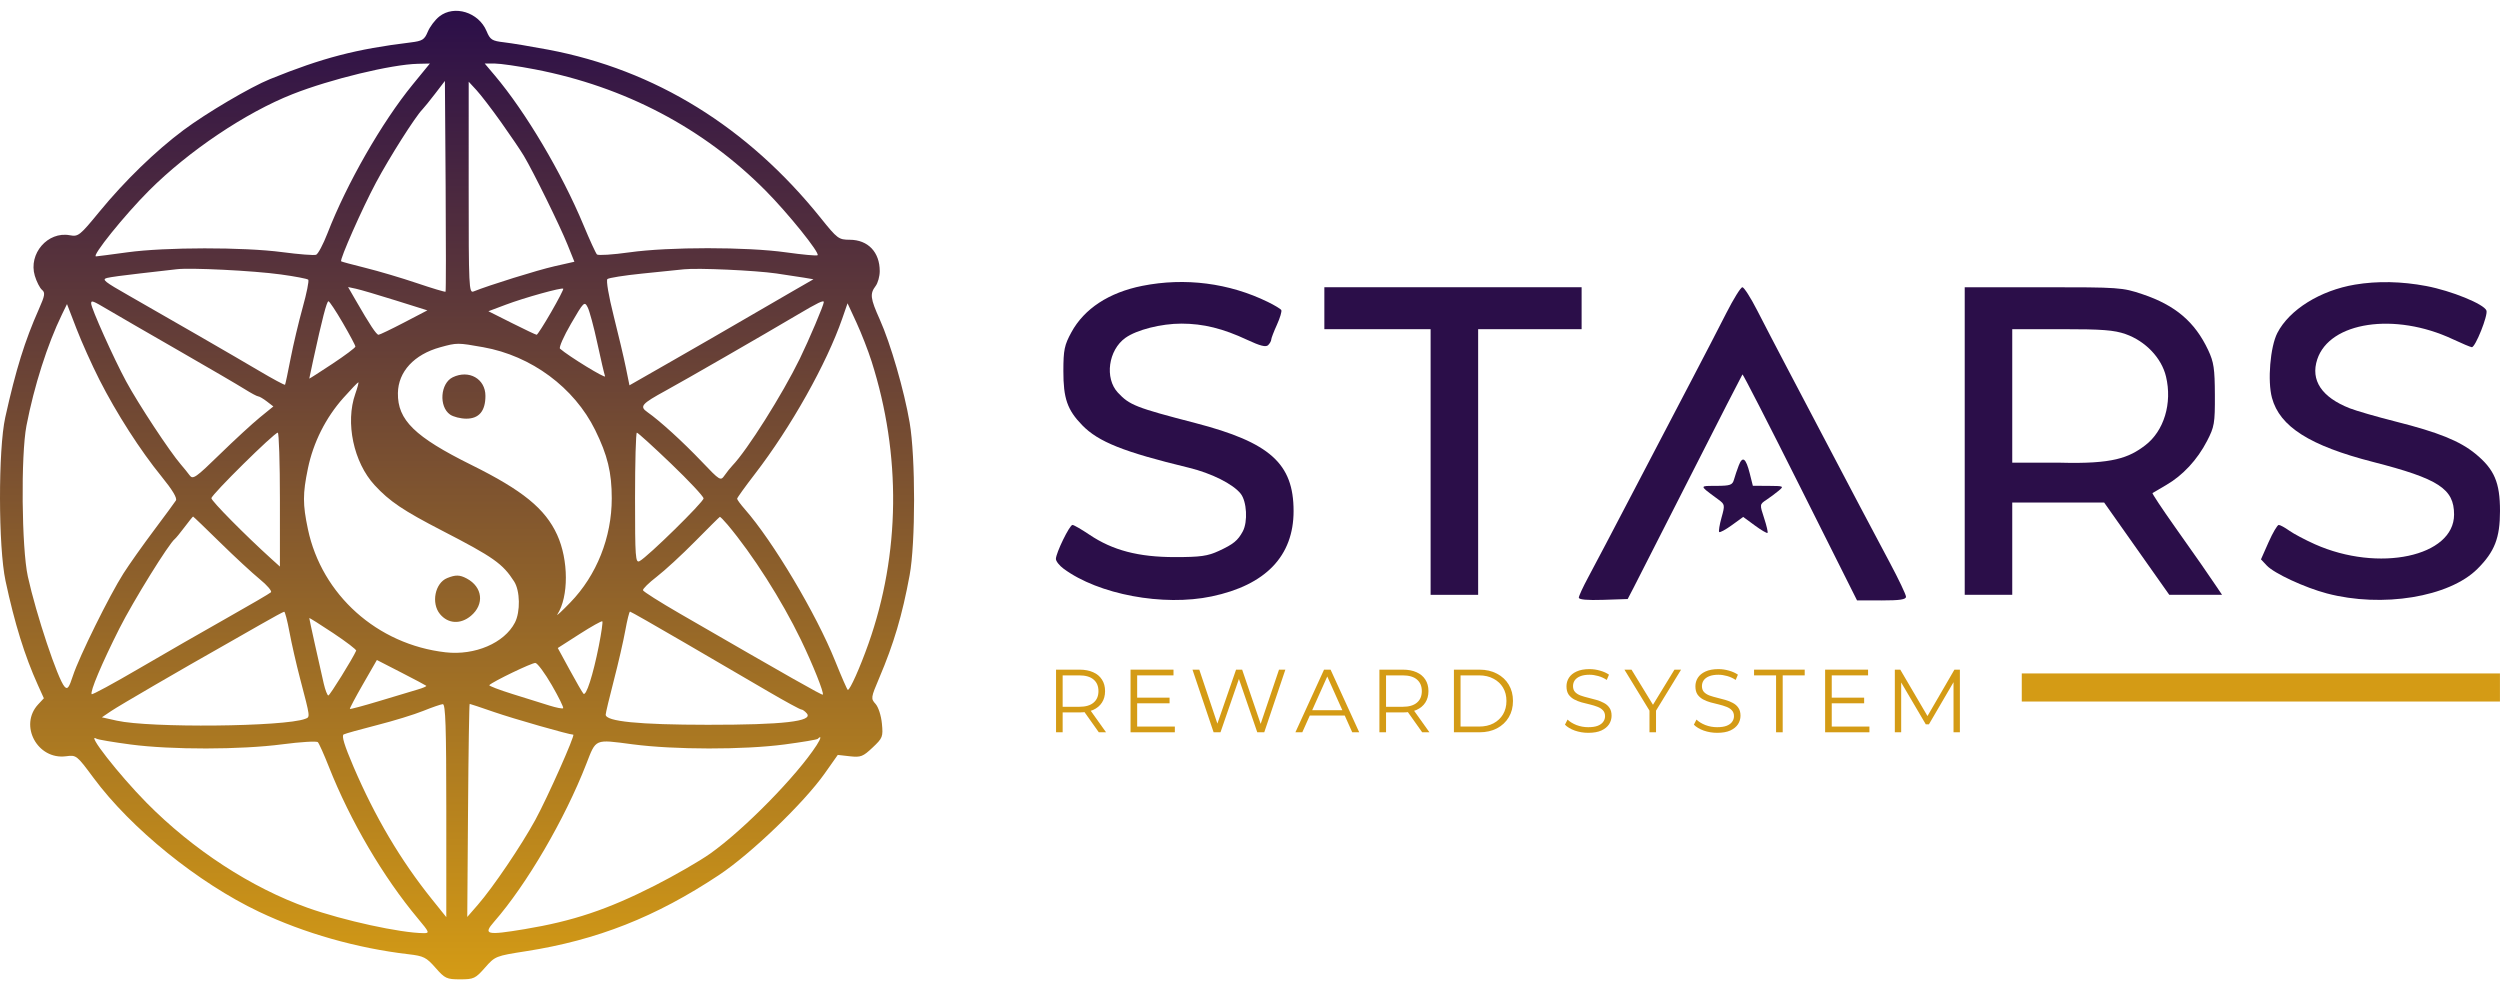 <svg xmlns="http://www.w3.org/2000/svg" width="178" height="70" viewBox="0 0 178 70" fill="none">
  <path fill-rule="evenodd" clip-rule="evenodd" d="M31.281 1.172C30.979 1.41 30.61 1.897 30.46 2.255C30.22 2.829 30.078 2.919 29.24 3.021C25.342 3.497 22.965 4.117 19.233 5.629C17.831 6.197 14.703 8.041 13.061 9.266C11.072 10.751 8.877 12.882 7.078 15.074C5.678 16.78 5.574 16.863 4.972 16.75C3.401 16.456 2.009 18.066 2.478 19.633C2.605 20.057 2.836 20.509 2.991 20.638C3.231 20.837 3.198 21.041 2.77 22.006C1.765 24.27 1.131 26.309 0.376 29.71C-0.133 32.002 -0.123 38.95 0.393 41.357C1.045 44.401 1.759 46.7 2.696 48.772L3.123 49.717L2.719 50.151C1.332 51.64 2.666 54.119 4.706 53.845C5.435 53.747 5.464 53.77 6.662 55.388C9.334 58.995 14.109 62.858 18.436 64.914C21.668 66.448 25.415 67.513 29.088 67.942C30.164 68.067 30.355 68.163 31.006 68.905C31.68 69.672 31.801 69.729 32.764 69.729C33.73 69.729 33.849 69.673 34.53 68.899C35.251 68.08 35.289 68.065 37.45 67.727C42.524 66.934 46.682 65.293 51.188 62.305C53.456 60.802 57.238 57.169 58.719 55.07L59.65 53.75L60.509 53.847C61.284 53.934 61.442 53.873 62.127 53.227C62.85 52.545 62.882 52.463 62.791 51.511C62.737 50.948 62.539 50.34 62.339 50.118C61.995 49.739 62.005 49.675 62.598 48.279C63.642 45.824 64.238 43.811 64.765 40.959C65.188 38.668 65.189 32.56 64.767 30.088C64.376 27.797 63.408 24.461 62.636 22.738C61.966 21.246 61.926 20.917 62.344 20.364C62.505 20.151 62.637 19.675 62.637 19.305C62.637 17.952 61.805 17.078 60.509 17.071C59.711 17.067 59.624 17.002 58.437 15.524C53.23 9.039 46.649 4.974 39.029 3.535C37.832 3.309 36.42 3.074 35.891 3.013C35.024 2.912 34.901 2.834 34.642 2.213C34.081 0.871 32.346 0.334 31.281 1.172ZM29.384 6.02C27.192 8.702 24.688 13.073 23.318 16.608C23.012 17.396 22.647 18.085 22.507 18.139C22.366 18.193 21.28 18.109 20.095 17.952C17.34 17.588 11.775 17.594 9.079 17.963C7.929 18.12 6.92 18.252 6.837 18.255C6.486 18.27 8.87 15.31 10.61 13.57C13.432 10.749 17.485 8.024 20.826 6.705C23.529 5.638 27.87 4.586 29.748 4.543L30.607 4.524L29.384 6.02ZM38.087 4.938C44.491 6.174 50.101 9.125 54.516 13.579C56.118 15.195 58.38 18.006 58.213 18.172C58.16 18.226 57.147 18.133 55.962 17.967C53.157 17.573 47.624 17.573 44.817 17.967C43.628 18.134 42.587 18.201 42.503 18.117C42.419 18.032 41.987 17.09 41.543 16.023C40 12.314 37.428 7.977 35.227 5.37L34.512 4.524H35.224C35.616 4.524 36.905 4.71 38.087 4.938ZM31.723 20.77C31.691 20.803 30.771 20.527 29.68 20.158C28.588 19.789 26.94 19.3 26.017 19.072C25.094 18.843 24.317 18.633 24.289 18.606C24.174 18.49 25.796 14.823 26.767 13.007C27.731 11.202 29.569 8.304 30.072 7.794C30.188 7.676 30.596 7.172 30.98 6.672L31.677 5.763L31.729 13.238C31.757 17.349 31.755 20.738 31.723 20.77ZM35.679 8.705C36.341 9.635 37.069 10.711 37.297 11.094C37.979 12.237 39.869 16.08 40.401 17.404L40.897 18.636L39.472 18.959C38.257 19.235 34.849 20.297 33.717 20.752C33.389 20.884 33.369 20.454 33.37 13.355L33.371 5.818L33.923 6.415C34.227 6.744 35.018 7.774 35.679 8.705ZM19.995 19.541C21.002 19.679 21.88 19.847 21.947 19.914C22.014 19.981 21.837 20.869 21.553 21.886C21.27 22.904 20.881 24.543 20.69 25.529C20.5 26.514 20.322 27.354 20.295 27.395C20.268 27.436 19.413 26.976 18.395 26.372C16.878 25.473 11.777 22.527 9.178 21.049C7.423 20.051 7.233 19.898 7.615 19.791C7.818 19.734 8.88 19.589 9.975 19.468C11.07 19.348 12.234 19.215 12.563 19.172C13.533 19.047 18.02 19.269 19.995 19.541ZM55.27 19.469C55.982 19.571 56.869 19.706 57.241 19.769L57.918 19.884L56.445 20.732C55.634 21.198 54.075 22.103 52.98 22.742C51.885 23.382 49.601 24.699 47.903 25.67L44.817 27.435L44.563 26.183C44.424 25.495 44.031 23.828 43.69 22.479C43.339 21.087 43.147 19.959 43.247 19.87C43.344 19.783 44.454 19.608 45.713 19.48C46.972 19.352 48.316 19.214 48.7 19.174C49.698 19.069 53.747 19.251 55.27 19.469ZM28.166 21.388L30.429 22.098L28.763 22.967C27.847 23.444 27.031 23.835 26.951 23.836C26.802 23.836 26.331 23.126 25.332 21.39L24.783 20.438L25.343 20.558C25.651 20.624 26.921 20.997 28.166 21.388ZM39.24 22.226C38.73 23.111 38.266 23.836 38.21 23.836C38.154 23.836 37.358 23.459 36.441 22.998L34.774 22.16L36.013 21.694C37.333 21.196 39.995 20.456 40.104 20.555C40.14 20.588 39.752 21.34 39.24 22.226ZM7.726 22.072C8.306 22.416 10.544 23.711 12.7 24.949C14.857 26.188 16.983 27.43 17.425 27.709C17.868 27.988 18.298 28.218 18.383 28.221C18.467 28.223 18.745 28.386 19 28.582L19.463 28.939L18.502 29.721C17.973 30.152 16.689 31.334 15.649 32.348C13.933 34.021 13.734 34.16 13.501 33.842C13.359 33.65 13.078 33.302 12.876 33.069C12.092 32.166 9.846 28.757 8.982 27.157C8.102 25.531 6.49 21.942 6.49 21.61C6.49 21.361 6.59 21.399 7.726 22.072ZM24.409 22.992C24.902 23.84 25.305 24.597 25.305 24.676C25.305 24.755 24.566 25.308 23.663 25.906C22.759 26.503 22.02 26.977 22.02 26.957C22.02 26.938 22.147 26.34 22.302 25.628C22.938 22.707 23.265 21.447 23.386 21.449C23.456 21.451 23.917 22.145 24.409 22.992ZM42.53 24.434C42.777 25.583 43.025 26.643 43.08 26.789C43.16 27.003 40.484 25.364 39.873 24.826C39.782 24.745 40.134 23.945 40.656 23.048C41.562 21.488 41.614 21.436 41.842 21.879C41.973 22.134 42.283 23.284 42.53 24.434ZM58.655 21.509C58.655 21.713 57.601 24.199 56.947 25.54C55.7 28.095 53.2 32.057 52.143 33.154C52.006 33.296 51.76 33.605 51.596 33.839C51.302 34.258 51.273 34.24 49.949 32.851C48.601 31.438 46.984 29.965 46.097 29.344C45.516 28.937 45.669 28.758 47.406 27.809C48.735 27.083 54.3 23.878 56.763 22.42C58.232 21.55 58.655 21.347 58.655 21.509ZM7.076 27.033C8.292 29.428 9.993 32.078 11.51 33.938C12.279 34.883 12.629 35.468 12.524 35.635C12.436 35.775 11.727 36.739 10.949 37.777C10.17 38.815 9.2 40.187 8.792 40.826C7.803 42.373 5.633 46.766 5.199 48.097C4.914 48.972 4.807 49.114 4.6 48.893C4.121 48.382 2.57 43.731 1.982 41.046C1.539 39.021 1.479 32.407 1.884 30.307C2.429 27.488 3.377 24.514 4.408 22.395L4.77 21.65L5.441 23.39C5.809 24.347 6.545 25.986 7.076 27.033ZM62.056 25.728C64.177 32.394 64.099 39.432 61.833 45.837C61.228 47.543 60.523 49.122 60.365 49.122C60.324 49.122 59.917 48.191 59.459 47.052C58.115 43.708 55.041 38.544 53.031 36.255C52.729 35.911 52.483 35.576 52.483 35.51C52.483 35.444 53.053 34.65 53.751 33.745C56.314 30.418 58.854 25.897 59.974 22.665L60.345 21.594L60.979 22.964C61.327 23.717 61.812 24.961 62.056 25.728ZM34.405 24.721C37.834 25.332 40.885 27.591 42.378 30.622C43.259 32.411 43.557 33.642 43.557 35.484C43.557 38.261 42.481 40.964 40.605 42.898C39.993 43.529 39.579 43.911 39.685 43.746C40.498 42.487 40.49 39.871 39.667 38.075C38.818 36.219 37.215 34.913 33.568 33.106C29.527 31.103 28.302 29.906 28.331 27.987C28.354 26.462 29.485 25.238 31.344 24.725C32.538 24.396 32.585 24.396 34.405 24.721ZM32.235 26.862C31.352 27.288 31.233 28.948 32.044 29.516C32.274 29.677 32.795 29.809 33.203 29.809C34.107 29.809 34.563 29.264 34.563 28.187C34.563 26.971 33.39 26.304 32.235 26.862ZM25.297 28.043C24.576 30.086 25.175 32.92 26.672 34.543C27.735 35.697 28.709 36.353 31.486 37.786C35.139 39.671 35.795 40.134 36.606 41.4C37.032 42.063 37.06 43.559 36.661 44.33C35.91 45.782 33.815 46.681 31.73 46.445C26.867 45.895 22.91 42.356 21.923 37.674C21.55 35.905 21.55 35.162 21.923 33.356C22.306 31.502 23.191 29.741 24.448 28.331C24.992 27.72 25.47 27.221 25.512 27.221C25.553 27.221 25.456 27.591 25.297 28.043ZM19.93 35.573V40.341L19.335 39.804C17.459 38.107 15.052 35.673 15.052 35.473C15.052 35.223 19.525 30.805 19.778 30.805C19.861 30.805 19.93 32.95 19.93 35.573ZM47.784 33.019C49.054 34.236 50.093 35.347 50.093 35.486C50.093 35.747 46.129 39.635 45.542 39.949C45.243 40.108 45.215 39.723 45.215 35.464C45.215 32.901 45.274 30.805 45.345 30.805C45.417 30.805 46.514 31.801 47.784 33.019ZM15.666 38.62C16.697 39.633 17.971 40.811 18.495 41.239C19.02 41.667 19.378 42.086 19.291 42.171C19.204 42.255 17.789 43.082 16.147 44.008C14.504 44.934 11.689 46.552 9.89 47.604C8.091 48.656 6.579 49.476 6.529 49.426C6.384 49.281 7.254 47.22 8.504 44.742C9.489 42.791 12.032 38.687 12.452 38.371C12.524 38.316 12.836 37.935 13.145 37.524C13.453 37.114 13.724 36.778 13.748 36.778C13.771 36.778 14.634 37.606 15.666 38.62ZM51.804 37.36C53.588 39.481 55.654 42.721 57.02 45.544C57.872 47.305 58.69 49.352 58.583 49.459C58.527 49.515 56.263 48.231 48.409 43.691C46.989 42.87 45.806 42.121 45.78 42.027C45.753 41.932 46.197 41.496 46.766 41.058C47.335 40.62 48.562 39.489 49.494 38.544C50.426 37.599 51.217 36.815 51.251 36.802C51.286 36.788 51.534 37.04 51.804 37.36ZM31.839 41.159C30.97 41.509 30.684 42.947 31.328 43.724C31.905 44.419 32.792 44.468 33.532 43.846C34.505 43.027 34.366 41.794 33.233 41.19C32.729 40.922 32.443 40.916 31.839 41.159ZM20.608 44.991C20.754 45.785 21.097 47.285 21.369 48.326C22.101 51.121 22.092 51.043 21.731 51.181C20.255 51.748 10.672 51.84 8.315 51.311L7.253 51.073L7.917 50.624C8.48 50.242 12.967 47.632 16.047 45.894C16.54 45.615 17.66 44.977 18.536 44.474C19.412 43.971 20.177 43.557 20.235 43.553C20.293 43.55 20.461 44.197 20.608 44.991ZM48.767 45.773C50.865 46.997 53.553 48.565 54.739 49.257C55.925 49.95 56.967 50.516 57.054 50.516C57.141 50.516 57.318 50.643 57.447 50.798C57.915 51.362 55.758 51.609 50.392 51.605C45.481 51.601 43.125 51.367 43.125 50.882C43.125 50.77 43.385 49.679 43.702 48.457C44.019 47.235 44.388 45.63 44.521 44.891C44.654 44.152 44.805 43.547 44.857 43.547C44.909 43.547 46.668 44.549 48.767 45.773ZM25.36 46.328C25.112 46.895 23.485 49.516 23.38 49.518C23.307 49.519 23.159 49.139 23.051 48.674C22.729 47.288 22.02 44.078 22.02 44.008C22.02 43.972 22.784 44.451 23.718 45.073C24.652 45.694 25.391 46.259 25.36 46.328ZM42.639 45.974C42.223 48.075 41.73 49.604 41.539 49.389C41.458 49.297 41.014 48.528 40.553 47.68L39.714 46.139L41.26 45.148C42.11 44.603 42.842 44.194 42.886 44.238C42.931 44.282 42.819 45.063 42.639 45.974ZM30.351 48.828C30.389 48.864 30.12 48.982 29.754 49.089C29.388 49.196 28.159 49.565 27.023 49.909C25.888 50.253 24.938 50.507 24.912 50.475C24.887 50.443 25.308 49.646 25.85 48.704L26.834 46.992L28.558 47.877C29.507 48.364 30.314 48.792 30.351 48.828ZM39.289 48.783C39.782 49.637 40.145 50.376 40.096 50.425C40.047 50.474 39.611 50.39 39.127 50.238C38.643 50.087 37.46 49.717 36.497 49.417C35.535 49.117 34.789 48.83 34.839 48.781C35.102 48.518 37.888 47.177 38.121 47.202C38.27 47.218 38.796 47.929 39.289 48.783ZM31.776 57.709V65.3L30.756 64.03C28.532 61.264 26.706 58.178 25.172 54.598C24.517 53.069 24.306 52.373 24.471 52.291C24.602 52.225 25.67 51.927 26.845 51.627C28.021 51.328 29.499 50.873 30.131 50.617C30.762 50.362 31.39 50.145 31.527 50.135C31.722 50.121 31.776 51.759 31.776 57.709ZM35.179 50.697C36.566 51.177 40.523 52.308 40.816 52.308C40.976 52.308 38.974 56.805 38.113 58.38C37.104 60.225 35.109 63.172 34.022 64.422L33.269 65.288L33.324 57.702C33.354 53.531 33.407 50.117 33.441 50.117C33.476 50.117 34.258 50.378 35.179 50.697ZM9.301 53.008C12.209 53.391 17.134 53.385 20.116 52.993C21.414 52.823 22.546 52.756 22.632 52.844C22.717 52.932 23.069 53.718 23.414 54.591C24.942 58.455 27.285 62.447 29.755 65.398C30.579 66.383 30.603 66.444 30.158 66.44C28.512 66.428 24.46 65.542 21.921 64.641C17.892 63.21 13.735 60.501 10.43 57.152C8.458 55.154 6.078 52.105 6.874 52.597C6.976 52.66 8.068 52.845 9.301 53.008ZM58.147 53.054C56.728 55.246 52.965 59.079 50.564 60.778C49.812 61.31 48.033 62.336 46.609 63.059C43.258 64.76 40.795 65.584 37.351 66.156C34.633 66.607 34.379 66.546 35.181 65.628C37.498 62.976 40.209 58.334 41.742 54.398C42.452 52.575 42.306 52.636 45.026 52.993C48.017 53.386 52.937 53.391 55.863 53.005C57.106 52.841 58.168 52.662 58.223 52.607C58.502 52.328 58.461 52.57 58.147 53.054Z" fill="url(#paint0_linear_39_1947)"/>
  <path d="M75.19 52.139V47.679H76.859C77.237 47.679 77.562 47.741 77.834 47.864C78.106 47.983 78.314 48.157 78.458 48.386C78.607 48.612 78.681 48.886 78.681 49.208C78.681 49.523 78.607 49.795 78.458 50.024C78.314 50.249 78.106 50.423 77.834 50.546C77.562 50.665 77.237 50.725 76.859 50.725H75.451L75.661 50.508V52.139H75.19ZM78.235 52.139L77.088 50.521H77.598L78.751 52.139H78.235ZM75.661 50.546L75.451 50.323H76.846C77.292 50.323 77.63 50.226 77.859 50.03C78.093 49.835 78.21 49.561 78.21 49.208C78.21 48.852 78.093 48.576 77.859 48.38C77.63 48.185 77.292 48.087 76.846 48.087H75.451L75.661 47.864V50.546Z" fill="#D49B15"/>
  <path d="M80.915 49.673H83.273V50.075H80.915V49.673ZM80.966 51.731H83.649V52.139H80.495V47.679H83.553V48.087H80.966V51.731Z" fill="#D49B15"/>
  <path d="M86.409 52.139L84.905 47.679H85.389L86.797 51.878H86.555L88.008 47.679H88.441L89.874 51.878H89.645L91.066 47.679H91.518L90.015 52.139H89.518L88.148 48.157H88.275L86.899 52.139H86.409Z" fill="#D49B15"/>
  <path d="M92.233 52.139L94.272 47.679H94.737L96.776 52.139H96.279L94.406 47.953H94.597L92.724 52.139H92.233ZM93.036 50.948L93.176 50.566H95.769L95.909 50.948H93.036Z" fill="#D49B15"/>
  <path d="M98.214 52.139V47.679H99.884C100.262 47.679 100.587 47.741 100.858 47.864C101.13 47.983 101.338 48.157 101.483 48.386C101.631 48.612 101.706 48.886 101.706 49.208C101.706 49.523 101.631 49.795 101.483 50.024C101.338 50.249 101.13 50.423 100.858 50.546C100.587 50.665 100.262 50.725 99.884 50.725H98.476L98.686 50.508V52.139H98.214ZM101.26 52.139L100.113 50.521H100.623L101.776 52.139H101.26ZM98.686 50.546L98.476 50.323H99.871C100.317 50.323 100.655 50.226 100.884 50.03C101.117 49.835 101.234 49.561 101.234 49.208C101.234 48.852 101.117 48.576 100.884 48.38C100.655 48.185 100.317 48.087 99.871 48.087H98.476L98.686 47.864V50.546Z" fill="#D49B15"/>
  <path d="M103.519 52.139V47.679H105.335C105.811 47.679 106.227 47.775 106.584 47.966C106.945 48.153 107.225 48.414 107.425 48.75C107.625 49.085 107.724 49.472 107.724 49.909C107.724 50.347 107.625 50.733 107.425 51.069C107.225 51.404 106.945 51.668 106.584 51.859C106.227 52.046 105.811 52.139 105.335 52.139H103.519ZM103.991 51.731H105.31C105.705 51.731 106.047 51.655 106.335 51.502C106.629 51.345 106.856 51.13 107.017 50.859C107.179 50.583 107.259 50.266 107.259 49.909C107.259 49.548 107.179 49.232 107.017 48.96C106.856 48.688 106.629 48.476 106.335 48.323C106.047 48.166 105.705 48.087 105.31 48.087H103.991V51.731Z" fill="#D49B15"/>
  <path d="M113.082 52.177C112.751 52.177 112.432 52.124 112.126 52.018C111.825 51.908 111.591 51.767 111.425 51.598L111.61 51.234C111.767 51.387 111.978 51.517 112.241 51.623C112.508 51.725 112.789 51.776 113.082 51.776C113.362 51.776 113.589 51.742 113.764 51.674C113.942 51.602 114.072 51.506 114.152 51.387C114.237 51.269 114.28 51.137 114.28 50.992C114.28 50.818 114.229 50.678 114.127 50.572C114.029 50.466 113.899 50.383 113.738 50.323C113.577 50.26 113.398 50.205 113.203 50.158C113.008 50.111 112.812 50.062 112.617 50.011C112.421 49.956 112.241 49.884 112.075 49.795C111.914 49.705 111.782 49.589 111.68 49.444C111.582 49.295 111.534 49.102 111.534 48.864C111.534 48.644 111.591 48.442 111.706 48.259C111.825 48.072 112.005 47.924 112.247 47.813C112.489 47.699 112.799 47.641 113.177 47.641C113.428 47.641 113.676 47.677 113.923 47.749C114.169 47.817 114.382 47.913 114.56 48.036L114.401 48.412C114.21 48.285 114.006 48.191 113.789 48.132C113.577 48.072 113.371 48.042 113.171 48.042C112.903 48.042 112.683 48.079 112.508 48.151C112.334 48.223 112.205 48.321 112.12 48.444C112.039 48.563 111.999 48.699 111.999 48.852C111.999 49.026 112.048 49.166 112.145 49.272C112.247 49.378 112.379 49.461 112.54 49.521C112.706 49.58 112.886 49.633 113.082 49.68C113.277 49.727 113.47 49.778 113.662 49.833C113.857 49.888 114.035 49.96 114.197 50.049C114.362 50.134 114.494 50.249 114.592 50.394C114.694 50.538 114.745 50.727 114.745 50.961C114.745 51.177 114.685 51.379 114.566 51.566C114.447 51.748 114.265 51.897 114.018 52.012C113.776 52.122 113.464 52.177 113.082 52.177Z" fill="#D49B15"/>
  <path d="M117.443 52.139V50.483L117.552 50.776L115.66 47.679H116.163L117.826 50.4H117.558L119.221 47.679H119.693L117.8 50.776L117.909 50.483V52.139H117.443Z" fill="#D49B15"/>
  <path d="M122.261 52.177C121.93 52.177 121.611 52.124 121.305 52.018C121.004 51.908 120.77 51.767 120.604 51.598L120.789 51.234C120.946 51.387 121.157 51.517 121.42 51.623C121.687 51.725 121.968 51.776 122.261 51.776C122.541 51.776 122.768 51.742 122.943 51.674C123.121 51.602 123.251 51.506 123.331 51.387C123.416 51.269 123.459 51.137 123.459 50.992C123.459 50.818 123.408 50.678 123.306 50.572C123.208 50.466 123.079 50.383 122.917 50.323C122.756 50.26 122.577 50.205 122.382 50.158C122.187 50.111 121.991 50.062 121.796 50.011C121.6 49.956 121.42 49.884 121.254 49.795C121.093 49.705 120.961 49.589 120.859 49.444C120.762 49.295 120.713 49.102 120.713 48.864C120.713 48.644 120.77 48.442 120.885 48.259C121.004 48.072 121.184 47.924 121.426 47.813C121.668 47.699 121.978 47.641 122.356 47.641C122.607 47.641 122.856 47.677 123.102 47.749C123.348 47.817 123.561 47.913 123.739 48.036L123.58 48.412C123.389 48.285 123.185 48.191 122.968 48.132C122.756 48.072 122.55 48.042 122.35 48.042C122.082 48.042 121.862 48.079 121.687 48.151C121.513 48.223 121.384 48.321 121.299 48.444C121.218 48.563 121.178 48.699 121.178 48.852C121.178 49.026 121.227 49.166 121.324 49.272C121.426 49.378 121.558 49.461 121.719 49.521C121.885 49.58 122.065 49.633 122.261 49.68C122.456 49.727 122.65 49.778 122.841 49.833C123.036 49.888 123.214 49.96 123.376 50.049C123.541 50.134 123.673 50.249 123.771 50.394C123.873 50.538 123.924 50.727 123.924 50.961C123.924 51.177 123.864 51.379 123.745 51.566C123.626 51.748 123.444 51.897 123.197 52.012C122.955 52.122 122.643 52.177 122.261 52.177Z" fill="#D49B15"/>
  <path d="M126.456 52.139V48.087H124.889V47.679H128.495V48.087H126.928V52.139H126.456Z" fill="#D49B15"/>
  <path d="M130.369 49.673H132.727V50.075H130.369V49.673ZM130.42 51.731H133.103V52.139H129.949V47.679H133.007V48.087H130.42V51.731Z" fill="#D49B15"/>
  <path d="M134.912 52.139V47.679H135.3L137.339 51.158H137.135L139.155 47.679H139.544V52.139H139.091V48.386H139.2L137.339 51.572H137.116L135.243 48.386H135.364V52.139H134.912Z" fill="#D49B15"/>
  <path d="M81.328 20.353C78.958 20.826 77.197 21.979 76.284 23.656C75.785 24.572 75.715 24.91 75.712 26.409C75.709 28.367 75.99 29.18 77.05 30.272C78.205 31.461 79.995 32.176 84.637 33.3C86.254 33.691 87.796 34.464 88.339 35.154C88.773 35.705 88.853 37.15 88.488 37.832C88.137 38.487 87.82 38.746 86.783 39.225C85.985 39.594 85.48 39.665 83.642 39.665C81.057 39.665 79.22 39.183 77.57 38.072C77 37.689 76.456 37.375 76.361 37.375C76.155 37.375 75.18 39.375 75.18 39.796C75.18 39.956 75.427 40.27 75.728 40.492C78.21 42.328 82.822 43.19 86.272 42.464C90.12 41.655 92.103 39.587 92.103 36.386C92.103 33.006 90.425 31.502 85.118 30.123C80.874 29.022 80.424 28.845 79.594 27.956C78.636 26.93 78.913 24.921 80.132 24.054C80.937 23.481 82.68 23.04 84.126 23.042C85.682 23.045 87.074 23.389 88.802 24.198C89.726 24.63 90.132 24.732 90.292 24.573C90.412 24.452 90.511 24.277 90.511 24.184C90.511 24.09 90.694 23.612 90.917 23.122C91.14 22.632 91.279 22.161 91.227 22.075C91.174 21.989 90.745 21.73 90.273 21.5C87.511 20.149 84.373 19.747 81.328 20.353Z" fill="#2B0E49"/>
  <path d="M167.678 20.264C165.201 20.679 163.001 22.049 162.147 23.708C161.64 24.694 161.438 27.122 161.764 28.326C162.318 30.378 164.459 31.735 168.956 32.889C173.632 34.088 174.73 34.8 174.73 36.636C174.73 39.628 169.358 40.773 164.821 38.75C164.134 38.443 163.314 38.009 162.998 37.784C162.682 37.559 162.344 37.375 162.246 37.375C162.148 37.375 161.823 37.926 161.524 38.6L160.981 39.826L161.397 40.269C161.92 40.825 164.101 41.837 165.671 42.252C169.611 43.292 174.384 42.513 176.397 40.5C177.62 39.277 178 38.3 178 36.38C178 34.351 177.597 33.413 176.253 32.311C175.137 31.397 173.619 30.783 170.57 30.014C169.234 29.676 167.765 29.253 167.305 29.071C165.302 28.284 164.497 27.074 164.988 25.587C165.871 22.91 170.513 22.217 174.631 24.148C175.288 24.456 175.9 24.713 175.992 24.72C176.244 24.738 177.161 22.44 177.034 22.109C176.857 21.648 174.544 20.706 172.754 20.366C170.993 20.033 169.269 19.998 167.678 20.264Z" fill="#2B0E49"/>
  <path d="M94.294 23.438V20.451H112.611V23.438H105.244V42.352H101.859V23.438H94.294Z" fill="#2B0E49"/>
  <path d="M122.912 22.293C122.398 23.306 121.296 25.434 120.463 27.022C119.629 28.61 117.779 32.149 116.35 34.886C114.922 37.624 113.451 40.421 113.082 41.102C112.714 41.783 112.412 42.436 112.412 42.553C112.412 42.693 113.012 42.746 114.151 42.709L115.891 42.651L116.306 41.855C116.534 41.417 118.358 37.833 120.361 33.891C122.363 29.949 124.029 26.694 124.063 26.657C124.097 26.621 125.947 30.227 128.173 34.671L132.222 42.75L133.964 42.751C135.283 42.751 135.707 42.686 135.707 42.486C135.707 42.34 135.184 41.242 134.546 40.047C133.33 37.768 131.822 34.912 129.719 30.904C129.029 29.59 127.899 27.44 127.207 26.126C126.515 24.812 125.571 22.997 125.109 22.094C124.647 21.191 124.174 20.451 124.058 20.451C123.941 20.451 123.426 21.28 122.912 22.293Z" fill="#2B0E49"/>
  <path fill-rule="evenodd" clip-rule="evenodd" d="M139.888 42.352V20.451H145.477C150.906 20.451 151.109 20.466 152.545 20.948C154.886 21.734 156.28 22.92 157.224 24.931C157.623 25.782 157.692 26.245 157.699 28.117C157.707 30.144 157.665 30.388 157.139 31.402C156.445 32.742 155.411 33.855 154.223 34.54C153.73 34.824 153.296 35.08 153.257 35.107C153.219 35.135 153.936 36.217 154.851 37.511C156.613 40.003 157.037 40.61 157.76 41.683L158.211 42.352H154.453L149.817 35.782H143.272V42.352H139.888ZM151.336 23.785C152.758 24.285 153.902 25.484 154.219 26.809C154.675 28.709 154.079 30.685 152.74 31.706C151.566 32.602 150.42 33.045 146.707 32.944H143.272V23.438L146.806 23.437C149.667 23.436 150.53 23.503 151.336 23.785Z" fill="#2B0E49"/>
  <path d="M123.797 33.147C123.682 33.446 123.531 33.893 123.462 34.14C123.35 34.536 123.205 34.588 122.204 34.594C122.137 34.594 122.074 34.595 122.014 34.595H122.002C121.56 34.596 121.319 34.596 121.292 34.673C121.259 34.765 121.53 34.964 122.123 35.402L122.124 35.402C122.195 35.455 122.27 35.51 122.351 35.57C122.815 35.913 122.823 35.96 122.572 36.855C122.429 37.367 122.355 37.828 122.407 37.88C122.459 37.932 122.866 37.712 123.31 37.39L124.117 36.805L124.944 37.413C125.398 37.747 125.805 37.985 125.848 37.942C125.891 37.899 125.781 37.425 125.604 36.888C125.285 35.918 125.286 35.909 125.755 35.598C126.015 35.425 126.412 35.131 126.637 34.943C127.033 34.612 127.01 34.601 125.925 34.594L124.803 34.588L124.581 33.703C124.305 32.608 124.068 32.439 123.797 33.147Z" fill="#2B0E49"/>
  <line x1="143.95" y1="48.949" x2="177.996" y2="48.949" stroke="#D49B15" stroke-width="2"/>
  <defs>
    <linearGradient id="paint0_linear_39_1947" x1="32.541" y1="0.771" x2="32.541" y2="69.729" gradientUnits="userSpaceOnUse">
      <stop stop-color="#2B0E49"/>
      <stop offset="1" stop-color="#D49B15"/>
    </linearGradient>
  </defs>
</svg>
